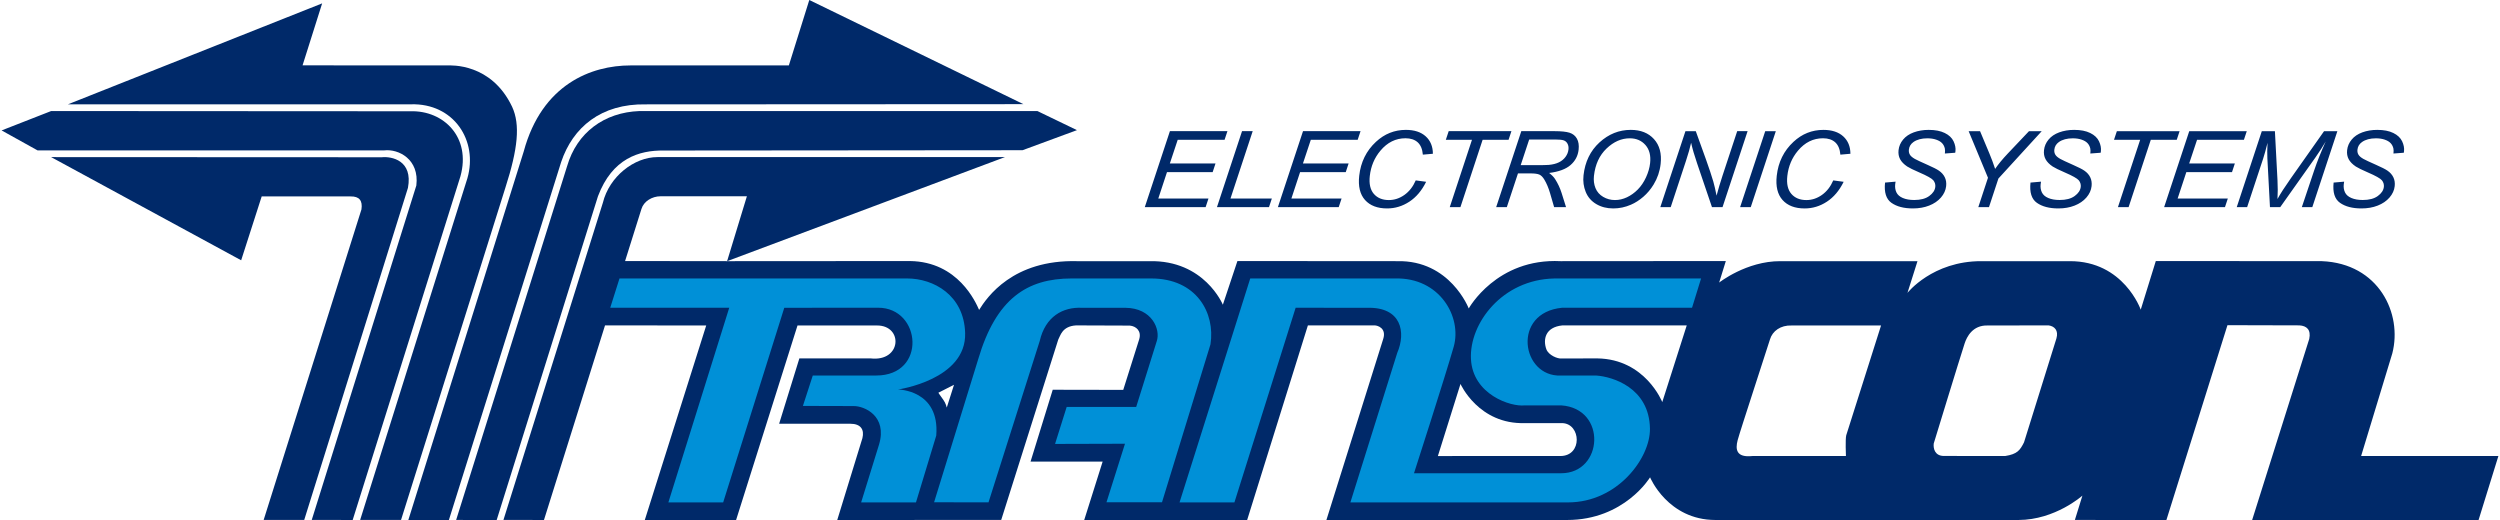 <?xml version="1.0" encoding="UTF-8"?>
<!DOCTYPE svg PUBLIC "-//W3C//DTD SVG 1.1//EN" "http://www.w3.org/Graphics/SVG/1.1/DTD/svg11.dtd">
<!-- Creator: CorelDRAW -->
<svg xmlns="http://www.w3.org/2000/svg" xml:space="preserve" width="298px" height="62px" style="shape-rendering:geometricPrecision; text-rendering:geometricPrecision; image-rendering:optimizeQuality; fill-rule:evenodd; clip-rule:evenodd"
viewBox="0 0 285.887 59.556"
 xmlns:xlink="http://www.w3.org/1999/xlink">
 <defs>
  <style type="text/css">
   <![CDATA[
    .fil0 {fill:#002969}
    .fil2 {fill:#0090D7}
    .fil1 {fill:#002969;fill-rule:nonzero}
   ]]>
  </style>
 </defs>
 <g id="Vrstva_x0020_1">
  <g id="_284804848">
   <path id="_280838216" class="fil0" d="M192.951 37.257l-14.226 0c-1.996,0.197 -2.244,1.633 -1.851,2.726 0.249,0.691 1.3,1.118 1.745,1.063l4.089 -0.009c5.501,0.074 7.441,5.001 7.441,5.001l2.802 -8.781zm-109.88 -7.353l2.266 -7.431 -9.881 0c-0.977,0 -1.931,0.579 -2.193,1.454l-1.873 5.963 11.681 0.014zm151.318 7.353l-6.995 0.011c-1.71,-0.046 -2.376,1.3 -2.624,2.056 -0.507,1.541 -3.539,11.461 -3.539,11.461 -0.07,0.618 0.158,1.404 1.134,1.422l7.047 0.007c1.405,-0.222 1.7,-0.665 2.157,-1.564l3.708 -11.89c0.271,-0.937 -0.222,-1.405 -0.887,-1.503zm-19.189 0.011l-10.235 0c-1.28,-0.045 -2.197,0.641 -2.481,1.586 -0.282,0.94 -3.422,10.477 -3.704,11.547 -0.282,1.071 -0.152,2.011 1.685,1.814l10.713 -0.002c0,0 -0.082,-1.93 0.036,-2.377l3.986 -12.569zm-48.154 6.691l-2.59 8.257 14.023 -0.002c2.563,0 2.365,-3.696 0.227,-3.768l-4.269 0c-5.322,0.17 -7.392,-4.487 -7.392,-4.487zm-52.164 -25.971l-31.81 11.916 20.944 -0.014c5.519,0.074 7.533,4.746 7.91,5.593 0.903,-1.446 3.86,-5.782 11.252,-5.579l8.254 0c6.301,-0.138 8.403,4.987 8.403,4.987l1.667 -5.002 18.301 0.014c6.052,-0.138 8.187,5.415 8.187,5.415 0,0 3.187,-5.782 10.52,-5.415l18.917 -0.014 -0.764 2.464c0,0 3.121,-2.464 7.006,-2.45l15.703 0 -1.149 3.632c0,0 2.858,-3.647 8.462,-3.632l10.135 0c6.167,-0.014 8.114,5.554 8.114,5.554l1.725 -5.569 19.004 0.014c6.524,0.257 9.256,5.997 8.077,10.556l-3.572 11.755 15.719 -0.002 -2.27 7.325 -25.926 0 6.537 -20.73c0.222,-1.06 -0.296,-1.503 -1.134,-1.552l-8.23 -0.022 -6.995 22.321 -10.475 -0.023 0.862 -2.784c0,0 -3.105,2.784 -7.325,2.792l-34.692 0c-5.466,-0.007 -7.487,-4.886 -7.487,-4.886 0,0 -2.932,4.879 -9.492,4.886l-27.568 0 6.505 -20.73c0.394,-1.232 -0.641,-1.552 -0.986,-1.552l-7.639 0 -6.955 22.282 -18.656 0 2.109 -6.683 -8.254 0 2.54 -8.23 8.073 0.015 1.824 -5.782c0.296,-0.961 -0.343,-1.509 -1.068,-1.579l-6.152 -0.023c-1.626,0.098 -1.799,1.207 -2.045,1.626l-6.53 20.649 -18.774 0.007 2.881 -9.371c0.246,-0.986 -0.197,-1.651 -1.376,-1.649l-8.16 0 2.317 -7.483 8.16 0c3.568,0.409 3.751,-3.78 0.728,-3.769l-9.101 0 -7.032 22.272 -10.453 0 7.032 -22.272 -11.586 -0.011 -6.991 22.282 -4.639 -0.007 11.384 -36.32c0.739,-3.006 3.589,-5.224 6.251,-5.224l39.778 0m-6.295 26.31l-1.319 0.671c0,0 0.285,0.437 0.567,0.813 0.282,0.376 0.394,0.887 0.394,0.887l0.828 -2.607"/>
   <path id="_280838288" class="fil0" d="M92.482 0l24.517 11.926 -43.22 0.024c-5.15,-0.098 -8.378,2.637 -9.709,6.604l-12.854 40.985 -4.644 0 13.211 -42.192c2.086,-7.721 7.766,-9.856 12.222,-9.856l18.136 0 2.341 -7.491z"/>
   <path id="_284805856" class="fil0" d="M5.673 17.988l37.859 0.018c1.123,-0.116 3.587,0.352 2.995,3.506l-11.877 38.021 -4.644 0 11.198 -35.557c0.148,-1.01 -0.246,-1.503 -1.246,-1.485l-10.177 0 -2.351 7.313 -21.758 -11.815z"/>
   <path id="_284812312" class="fil0" d="M5.673 12.715l41.175 0.025c3.77,-0.099 6.924,2.981 5.692,7.441l-12.34 39.358 -4.687 -0.007c0,0 11.978,-38.317 11.975,-38.292 0.37,-3.006 -2.045,-4.214 -3.682,-4.02l-39.69 0 -4.116 -2.286 5.673 -2.219z"/>
   <path id="_284805808" class="fil0" d="M36.703 0.387l-2.242 7.096 16.6 0.008c0.387,0 5.005,-0.29 7.392,4.731 0.956,2.06 0.657,4.834 -0.757,9.23l-11.958 38.08 -4.682 0c0,0 12.306,-39.212 12.277,-39.114 1.242,-4.319 -1.551,-8.623 -6.479,-8.475l-39.253 0 29.101 -11.556z"/>
   <path id="_284816320" class="fil0" d="M118.601 12.715l4.529 2.186 -6.229 2.299 -41.096 0.036c-2.805,-0.036 -5.885,0.9 -7.52,5.237l-11.602 37.083 -4.636 -0.023 12.703 -40.502c1.121,-3.851 4.25,-6.167 8.291,-6.315l45.561 0z"/>
   <path id="_284829256" class="fil1" d="M130.897 23.717l2.876 -8.699 6.587 0 -0.329 0.991 -5.365 0 -0.9 2.706 5.229 0 -0.327 0.992 -5.229 0 -0.997 3.026 5.746 0 -0.326 0.984 -6.966 0zm8.263 0l2.872 -8.699 1.22 0 -2.544 7.715 4.736 0 -0.326 0.984 -5.959 0zm6.978 0l2.876 -8.699 6.587 0 -0.329 0.991 -5.366 0 -0.9 2.706 5.229 0 -0.327 0.992 -5.229 0 -0.997 3.026 5.746 0 -0.326 0.984 -6.966 0zm15.782 -3.062l1.191 0.16c-0.494,1.005 -1.135,1.764 -1.923,2.279 -0.786,0.515 -1.635,0.772 -2.544,0.772 -1.107,0 -1.951,-0.322 -2.53,-0.966 -0.576,-0.646 -0.799,-1.57 -0.665,-2.771 0.174,-1.568 0.811,-2.864 1.913,-3.887 0.982,-0.915 2.126,-1.371 3.433,-1.371 0.967,0 1.724,0.247 2.268,0.741 0.544,0.494 0.819,1.159 0.822,1.993l-1.15 0.101c-0.052,-0.628 -0.248,-1.098 -0.587,-1.409 -0.342,-0.31 -0.809,-0.466 -1.402,-0.466 -1.118,0 -2.074,0.474 -2.867,1.42 -0.687,0.814 -1.095,1.782 -1.219,2.9 -0.099,0.895 0.057,1.578 0.463,2.048 0.409,0.47 0.982,0.707 1.721,0.707 0.631,0 1.225,-0.197 1.778,-0.587 0.554,-0.393 0.987,-0.946 1.298,-1.663zm3.896 3.062l2.543 -7.708 -2.994 0 0.329 -0.991 7.182 0 -0.327 0.991 -2.971 0 -2.541 7.708 -1.222 0zm5.314 0l2.878 -8.699 3.827 0c0.756,0 1.321,0.061 1.699,0.18 0.378,0.122 0.658,0.348 0.843,0.68 0.186,0.332 0.25,0.751 0.194,1.258 -0.079,0.709 -0.386,1.296 -0.925,1.762 -0.536,0.468 -1.356,0.77 -2.453,0.907 0.305,0.235 0.531,0.464 0.676,0.689 0.326,0.51 0.573,1.039 0.746,1.584l0.515 1.639 -1.364 0 -0.472 -1.62c-0.173,-0.585 -0.387,-1.092 -0.641,-1.519 -0.176,-0.296 -0.364,-0.49 -0.571,-0.583 -0.206,-0.093 -0.552,-0.14 -1.036,-0.14l-1.419 0 -1.277 3.862 -1.22 0zm2.807 -4.806l1.687 0c0.78,0 1.289,-0.01 1.527,-0.03 0.466,-0.043 0.855,-0.142 1.168,-0.296 0.31,-0.154 0.563,-0.362 0.753,-0.624 0.191,-0.261 0.303,-0.541 0.336,-0.843 0.028,-0.253 -0.007,-0.474 -0.107,-0.66 -0.1,-0.188 -0.243,-0.316 -0.431,-0.383 -0.186,-0.069 -0.516,-0.101 -0.983,-0.101l-2.977 0 -0.972 2.937zm7.195 1.163c0.172,-1.549 0.781,-2.805 1.827,-3.765 1.048,-0.958 2.24,-1.438 3.581,-1.438 1.137,0 2.024,0.352 2.662,1.059 0.638,0.705 0.892,1.653 0.76,2.84 -0.094,0.847 -0.362,1.63 -0.803,2.356 -0.33,0.541 -0.722,1.009 -1.178,1.404 -0.454,0.393 -0.927,0.697 -1.421,0.909 -0.654,0.286 -1.329,0.427 -2.026,0.427 -0.731,0 -1.378,-0.166 -1.94,-0.498 -0.564,-0.332 -0.966,-0.796 -1.21,-1.391 -0.242,-0.595 -0.327,-1.229 -0.252,-1.902zm1.194 0.059c-0.057,0.51 0.004,0.98 0.177,1.408 0.176,0.427 0.468,0.761 0.881,1.003 0.413,0.241 0.863,0.362 1.35,0.362 0.468,0 0.926,-0.107 1.374,-0.318 0.447,-0.213 0.858,-0.506 1.233,-0.885 0.375,-0.377 0.691,-0.843 0.945,-1.394 0.255,-0.553 0.411,-1.096 0.47,-1.628 0.096,-0.867 -0.08,-1.557 -0.531,-2.072 -0.453,-0.515 -1.051,-0.772 -1.799,-0.772 -0.954,0 -1.839,0.389 -2.656,1.167 -0.817,0.778 -1.299,1.821 -1.444,3.129zm7.599 3.585l2.877 -8.699 1.184 0 1.176 3.263c0.357,0.998 0.635,1.837 0.834,2.517 0.113,0.395 0.237,0.93 0.37,1.602 0.194,-0.733 0.418,-1.489 0.675,-2.268l1.688 -5.114 1.19 0 -2.87 8.699 -1.209 0 -1.707 -5.025c-0.305,-0.887 -0.531,-1.669 -0.681,-2.345 -0.125,0.567 -0.323,1.26 -0.593,2.084l-1.743 5.286 -1.19 0zm9.137 0l2.876 -8.699 1.213 0 -2.87 8.699 -1.22 0zm10.664 -3.062l1.192 0.16c-0.494,1.005 -1.135,1.764 -1.923,2.279 -0.786,0.515 -1.635,0.772 -2.544,0.772 -1.107,0 -1.951,-0.322 -2.53,-0.966 -0.576,-0.646 -0.799,-1.57 -0.665,-2.771 0.174,-1.568 0.811,-2.864 1.913,-3.887 0.982,-0.915 2.126,-1.371 3.433,-1.371 0.967,0 1.724,0.247 2.268,0.741 0.544,0.494 0.819,1.159 0.822,1.993l-1.15 0.101c-0.052,-0.628 -0.248,-1.098 -0.587,-1.409 -0.342,-0.31 -0.809,-0.466 -1.402,-0.466 -1.118,0 -2.074,0.474 -2.867,1.42 -0.687,0.814 -1.095,1.782 -1.219,2.9 -0.099,0.895 0.057,1.578 0.463,2.048 0.409,0.47 0.982,0.707 1.721,0.707 0.631,0 1.225,-0.197 1.778,-0.587 0.554,-0.393 0.987,-0.946 1.298,-1.663zm5.931 0.249l1.206 -0.105 -0.044 0.302c-0.037,0.336 0.009,0.644 0.14,0.923 0.131,0.277 0.374,0.494 0.732,0.646 0.355,0.152 0.791,0.229 1.307,0.229 0.729,0 1.305,-0.152 1.721,-0.458 0.418,-0.304 0.648,-0.652 0.692,-1.045 0.03,-0.271 -0.044,-0.52 -0.221,-0.747 -0.184,-0.221 -0.718,-0.52 -1.6,-0.901 -0.685,-0.296 -1.149,-0.525 -1.393,-0.683 -0.384,-0.257 -0.654,-0.537 -0.816,-0.838 -0.162,-0.304 -0.221,-0.648 -0.178,-1.037 0.049,-0.446 0.224,-0.851 0.521,-1.209 0.297,-0.361 0.704,-0.636 1.22,-0.826 0.518,-0.188 1.088,-0.284 1.71,-0.284 0.744,0 1.358,0.117 1.841,0.357 0.484,0.237 0.818,0.553 1.006,0.948 0.186,0.397 0.259,0.774 0.218,1.134 -0.004,0.036 -0.013,0.095 -0.026,0.178l-1.185 0.089c0.027,-0.245 0.025,-0.437 -0.006,-0.575 -0.056,-0.243 -0.161,-0.446 -0.317,-0.612 -0.156,-0.166 -0.381,-0.3 -0.676,-0.401 -0.293,-0.101 -0.629,-0.152 -1.005,-0.152 -0.665,0 -1.198,0.144 -1.599,0.427 -0.307,0.219 -0.479,0.506 -0.519,0.867 -0.024,0.215 0.012,0.405 0.111,0.573 0.098,0.168 0.288,0.332 0.574,0.494 0.202,0.115 0.689,0.342 1.461,0.683 0.626,0.277 1.054,0.494 1.285,0.654 0.308,0.209 0.535,0.464 0.68,0.762 0.146,0.298 0.197,0.638 0.155,1.017 -0.052,0.472 -0.249,0.905 -0.595,1.304 -0.346,0.397 -0.794,0.705 -1.35,0.922 -0.556,0.219 -1.177,0.326 -1.862,0.326 -1.033,0 -1.852,-0.215 -2.459,-0.644 -0.605,-0.429 -0.848,-1.201 -0.729,-2.317zm10.679 2.813l1.107 -3.364 -2.214 -5.335 1.307 0 1.063 2.54c0.234,0.553 0.455,1.146 0.663,1.78 0.366,-0.539 0.85,-1.126 1.452,-1.762l2.426 -2.558 1.458 0 -4.961 5.424 -1.08 3.275 -1.22 0zm5.975 -2.813l1.206 -0.105 -0.044 0.302c-0.037,0.336 0.009,0.644 0.14,0.923 0.131,0.277 0.374,0.494 0.732,0.646 0.355,0.152 0.791,0.229 1.307,0.229 0.729,0 1.305,-0.152 1.721,-0.458 0.418,-0.304 0.648,-0.652 0.692,-1.045 0.03,-0.271 -0.044,-0.52 -0.221,-0.747 -0.184,-0.221 -0.718,-0.52 -1.6,-0.901 -0.685,-0.296 -1.149,-0.525 -1.393,-0.683 -0.384,-0.257 -0.654,-0.537 -0.816,-0.838 -0.162,-0.304 -0.221,-0.648 -0.178,-1.037 0.049,-0.446 0.224,-0.851 0.521,-1.209 0.297,-0.361 0.704,-0.636 1.22,-0.826 0.518,-0.188 1.088,-0.284 1.71,-0.284 0.744,0 1.358,0.117 1.841,0.357 0.484,0.237 0.818,0.553 1.006,0.948 0.185,0.397 0.258,0.774 0.218,1.134 -0.004,0.036 -0.013,0.095 -0.026,0.178l-1.185 0.089c0.027,-0.245 0.025,-0.437 -0.006,-0.575 -0.056,-0.243 -0.161,-0.446 -0.317,-0.612 -0.156,-0.166 -0.381,-0.3 -0.676,-0.401 -0.293,-0.101 -0.629,-0.152 -1.005,-0.152 -0.665,0 -1.198,0.144 -1.599,0.427 -0.307,0.219 -0.479,0.506 -0.519,0.867 -0.024,0.215 0.012,0.405 0.111,0.573 0.098,0.168 0.288,0.332 0.574,0.494 0.202,0.115 0.688,0.342 1.46,0.683 0.626,0.277 1.054,0.494 1.285,0.654 0.308,0.209 0.535,0.464 0.68,0.762 0.145,0.298 0.197,0.638 0.155,1.017 -0.052,0.472 -0.249,0.905 -0.595,1.304 -0.346,0.397 -0.795,0.705 -1.35,0.922 -0.556,0.219 -1.177,0.326 -1.862,0.326 -1.033,0 -1.852,-0.215 -2.459,-0.644 -0.605,-0.429 -0.848,-1.201 -0.729,-2.317zm10.012 2.813l2.543 -7.708 -2.994 0 0.329 -0.991 7.182 0 -0.327 0.991 -2.971 0 -2.541 7.708 -1.222 0zm5.29 0l2.876 -8.699 6.587 0 -0.329 0.991 -5.365 0 -0.9 2.706 5.229 0 -0.327 0.992 -5.229 0 -0.997 3.026 5.746 0 -0.326 0.984 -6.966 0zm8.314 0l2.87 -8.699 1.5 0 0.296 5.637c0.037,0.741 0.039,1.45 -0.001,2.131 0.318,-0.585 0.829,-1.379 1.535,-2.38l3.798 -5.387 1.524 0 -2.87 8.699 -1.2 0 1.422 -4.231c0.327,-0.976 0.766,-2.072 1.311,-3.287 -0.324,0.565 -0.715,1.175 -1.174,1.827l-4.032 5.691 -1.175 0 -0.296 -5.578c-0.026,-0.51 -0.02,-1.106 0.018,-1.786 -0.189,0.763 -0.358,1.369 -0.505,1.817l-1.832 5.547 -1.188 0zm11.092 -2.813l1.206 -0.105 -0.044 0.302c-0.037,0.336 0.009,0.644 0.14,0.923 0.131,0.277 0.374,0.494 0.732,0.646 0.355,0.152 0.791,0.229 1.307,0.229 0.729,0 1.305,-0.152 1.721,-0.458 0.418,-0.304 0.648,-0.652 0.692,-1.045 0.03,-0.271 -0.044,-0.52 -0.221,-0.747 -0.184,-0.221 -0.718,-0.52 -1.6,-0.901 -0.685,-0.296 -1.149,-0.525 -1.393,-0.683 -0.384,-0.257 -0.654,-0.537 -0.816,-0.838 -0.162,-0.304 -0.221,-0.648 -0.178,-1.037 0.049,-0.446 0.224,-0.851 0.521,-1.209 0.297,-0.361 0.704,-0.636 1.22,-0.826 0.518,-0.188 1.088,-0.284 1.71,-0.284 0.744,0 1.358,0.117 1.841,0.357 0.484,0.237 0.818,0.553 1.006,0.948 0.185,0.397 0.258,0.774 0.218,1.134 -0.004,0.036 -0.013,0.095 -0.026,0.178l-1.185 0.089c0.027,-0.245 0.025,-0.437 -0.006,-0.575 -0.056,-0.243 -0.161,-0.446 -0.317,-0.612 -0.156,-0.166 -0.381,-0.3 -0.676,-0.401 -0.293,-0.101 -0.629,-0.152 -1.005,-0.152 -0.665,0 -1.198,0.144 -1.599,0.427 -0.307,0.219 -0.479,0.506 -0.519,0.867 -0.024,0.215 0.012,0.405 0.111,0.573 0.098,0.168 0.288,0.332 0.574,0.494 0.202,0.115 0.688,0.342 1.46,0.683 0.626,0.277 1.054,0.494 1.285,0.654 0.308,0.209 0.535,0.464 0.68,0.762 0.145,0.298 0.197,0.638 0.155,1.017 -0.052,0.472 -0.249,0.905 -0.595,1.304 -0.346,0.397 -0.795,0.705 -1.35,0.922 -0.556,0.219 -1.177,0.326 -1.862,0.326 -1.033,0 -1.852,-0.215 -2.459,-0.644 -0.605,-0.429 -0.848,-1.201 -0.729,-2.317z"/>
  </g>
  <path class="fil2" d="M141.16 57.524l7.01 -22.287 8.211 0.007c3.888,-0.105 4.447,2.78 3.42,5.168l-5.363 17.113 24.943 0c5.653,-0.012 9.406,-5.088 9.358,-8.439 -0.068,-4.739 -4.363,-5.962 -6.125,-6.085l-4.08 0c-4.518,0.173 -5.649,-7.196 0.141,-7.763l14.883 0 1.035 -3.351 -16.823 0c-5.952,0.123 -9.732,5.15 -9.526,9.226 0.205,4.056 4.55,5.492 6.16,5.303l4.174 0c5.263,0.356 4.828,7.771 -0.002,7.771l-16.853 0.001c0,0 3.569,-11.064 4.546,-14.486 0.97,-3.401 -1.598,-7.963 -6.731,-7.816l-16.567 0 -8.094 25.639 6.283 0zm-28.159 0l5.867 -18.482c0.645,-2.795 2.641,-3.904 4.832,-3.799l4.963 0c3.067,0.021 4.058,2.482 3.603,3.823l-2.354 7.529 -7.959 0 -1.331 4.236 8.008 -0.023 -2.119 6.702 6.357 0 5.552 -18.086c0.559,-3.581 -1.585,-7.54 -6.798,-7.54l-9.101 0c-5.104,-0 -8.655,2.311 -10.699,9.25l-5.05 16.376 6.228 0.012zm-42.252 -25.639l-1.06 3.351 13.627 0 -6.97 22.287 6.275 0 6.996 -22.281 10.751 -0.007c4.953,0 5.594,7.762 -0.222,7.762l-7.267 0.001 -1.129 3.481 5.783 0.016c1.281,-0.023 3.893,1.159 2.941,4.383l-2.056 6.645 6.279 0 2.322 -7.651c0.419,-5.256 -4.383,-5.274 -4.383,-5.274 0,0 7.848,-1.108 7.69,-6.468 -0.129,-4.348 -3.628,-6.245 -6.634,-6.245l-32.944 0z"/>
 </g>
</svg>

